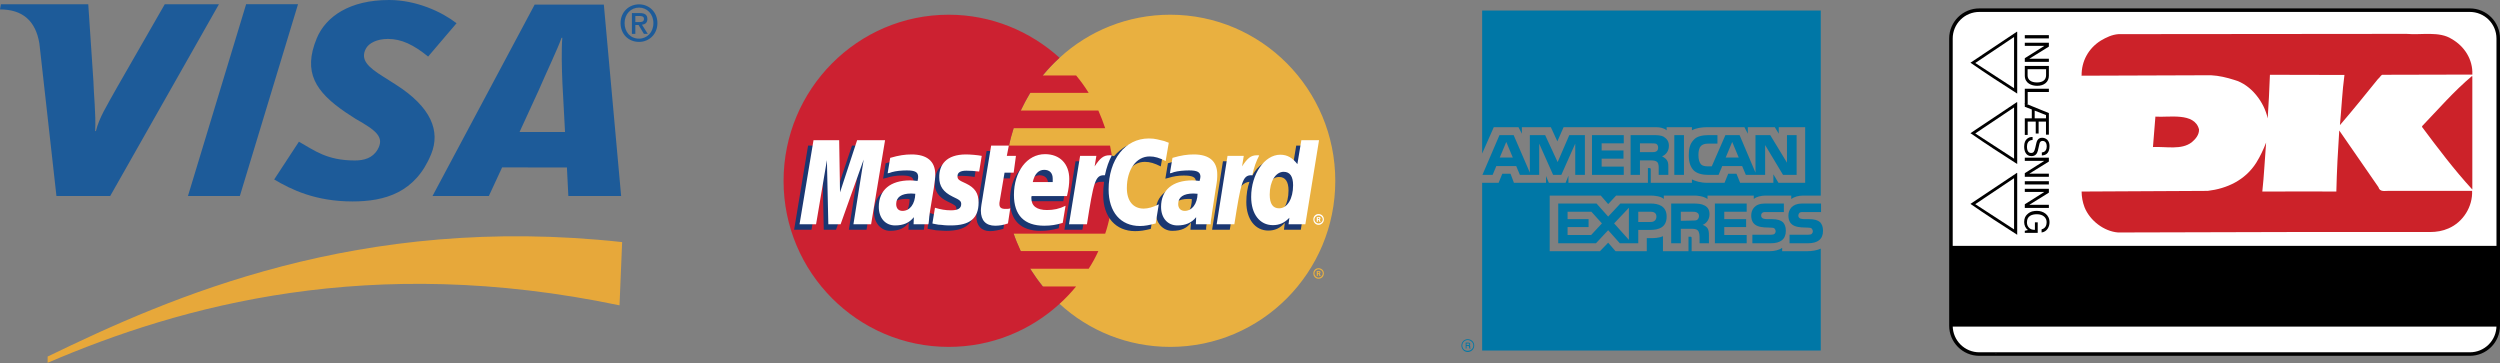 <svg width="227" height="33" viewBox="0 0 227 33" fill="none" xmlns="http://www.w3.org/2000/svg">
<rect x="0" y="0" width="227" height="33" fill="#808080" stroke="none"/>
<path fill-rule="evenodd" clip-rule="evenodd" d="M4.324 32.941C16.509 27.719 33.607 22.986 56.252 27.725L56.49 21.982C32.598 19.373 15.455 26.982 4.324 32.375V32.941Z" fill="#E7A83A"/>
<path fill-rule="evenodd" clip-rule="evenodd" d="M17.066 17.796L22.348 0.382H27.06L21.779 17.796H17.066ZM14.96 0.387L10.721 7.769C9.642 9.702 9.011 10.678 8.708 11.9H8.643C8.718 10.351 8.502 8.45 8.482 7.375L8.014 0.387H0.082L0 0.855C2.038 0.855 3.246 1.879 3.579 3.973L5.125 17.796H10.007L19.878 0.387H14.96ZM51.606 17.796L51.476 15.206L45.592 15.201L44.388 17.796H39.272L48.549 0.415H54.828L56.399 17.796H51.606V17.796ZM51.066 7.524C51.013 6.237 50.969 4.49 51.057 3.433H50.987C50.701 4.298 49.469 6.894 48.927 8.17L47.174 11.988H51.305L51.066 7.524ZM32.007 18.291C28.68 18.291 26.473 17.236 24.896 16.295L27.141 12.867C28.556 13.658 29.667 14.571 32.223 14.571C33.045 14.571 33.837 14.358 34.287 13.579C34.943 12.446 34.136 11.837 32.295 10.795L31.386 10.204C28.657 8.339 27.477 6.568 28.762 3.476C29.584 1.499 31.752 0 35.328 0C37.795 0 40.107 1.067 41.455 2.109L38.874 5.136C37.559 4.072 36.469 3.534 35.222 3.534C34.227 3.534 33.472 3.918 33.211 4.435C32.72 5.408 33.37 6.071 34.804 6.961L35.885 7.648C39.197 9.738 39.987 11.929 39.156 13.978C37.728 17.504 34.932 18.291 32.007 18.291ZM57.688 3.076H57.378V1.188H58.094C58.55 1.188 58.782 1.347 58.782 1.731C58.782 2.072 58.572 2.214 58.29 2.245L58.819 3.076H58.468L57.98 2.269H57.688V3.076ZM58.034 2.004C58.267 2.004 58.472 1.981 58.472 1.707C58.472 1.48 58.249 1.452 58.062 1.452H57.688V2.004H58.034ZM58.025 3.805C57.045 3.805 56.347 3.071 56.347 2.1C56.347 1.074 57.122 0.394 58.025 0.394C58.919 0.394 59.694 1.074 59.694 2.1C59.694 3.126 58.919 3.805 58.025 3.805ZM58.025 0.691C57.287 0.691 56.712 1.27 56.712 2.1C56.712 2.875 57.214 3.509 58.025 3.509C58.755 3.509 59.329 2.934 59.329 2.1C59.329 1.27 58.755 0.691 58.025 0.691Z" fill="#1D5B99"/>
<path fill-rule="evenodd" clip-rule="evenodd" d="M96.209 27.589C98.85 30.022 102.396 31.498 106.254 31.498C114.538 31.498 121.244 24.741 121.244 16.43C121.244 8.094 114.538 1.336 106.254 1.336C102.396 1.336 98.85 2.812 96.209 5.246C93.18 8.016 91.264 12.003 91.264 16.43C91.264 20.857 93.18 24.844 96.209 27.589Z" fill="#E9B040"/>
<path fill-rule="evenodd" clip-rule="evenodd" d="M119.251 24.818C119.251 24.559 119.458 24.352 119.717 24.352C120.001 24.352 120.208 24.56 120.208 24.818C120.208 25.104 120.001 25.311 119.717 25.311C119.458 25.311 119.251 25.104 119.251 24.818ZM119.717 25.207C119.924 25.207 120.105 25.026 120.105 24.819C120.105 24.612 119.924 24.456 119.717 24.456C119.535 24.456 119.354 24.612 119.354 24.819C119.354 25.026 119.535 25.207 119.717 25.207ZM119.665 25.052H119.561V24.611H119.742C119.769 24.611 119.82 24.611 119.846 24.638C119.898 24.663 119.898 24.689 119.898 24.741C119.898 24.793 119.872 24.845 119.82 24.845L119.924 25.052H119.794L119.742 24.87H119.665V25.052V24.793H119.769C119.794 24.793 119.794 24.767 119.794 24.741C119.794 24.715 119.794 24.715 119.769 24.689H119.665V25.052Z" fill="#E9B040"/>
<path fill-rule="evenodd" clip-rule="evenodd" d="M101.05 14.825C100.998 14.281 100.895 13.764 100.791 13.22H91.626C91.73 12.676 91.885 12.159 92.04 11.641H100.351C100.171 11.096 99.963 10.56 99.73 10.036H92.688C92.947 9.487 93.232 8.951 93.542 8.43H98.85C98.508 7.877 98.128 7.35 97.711 6.851H94.681C95.15 6.279 95.661 5.742 96.209 5.246C93.543 2.838 90.021 1.336 86.138 1.336C77.879 1.336 71.148 8.094 71.148 16.43C71.148 24.741 77.879 31.498 86.138 31.498C90.021 31.498 93.542 30.022 96.209 27.589C96.749 27.101 97.251 26.573 97.711 26.009H94.681C94.267 25.491 93.905 24.974 93.542 24.404H98.85C99.184 23.892 99.478 23.355 99.73 22.799H92.688C92.455 22.281 92.222 21.763 92.04 21.219H100.351C100.532 20.701 100.662 20.158 100.791 19.614C100.894 19.096 100.998 18.553 101.05 18.009C101.102 17.484 101.128 16.957 101.128 16.429C101.128 15.886 101.102 15.343 101.05 14.825Z" fill="#CC2131"/>
<path fill-rule="evenodd" clip-rule="evenodd" d="M119.251 19.926C119.251 19.641 119.458 19.434 119.717 19.434C120.001 19.434 120.208 19.641 120.208 19.926C120.208 20.185 120.001 20.418 119.717 20.418C119.458 20.418 119.251 20.184 119.251 19.926ZM119.717 20.288C119.924 20.288 120.105 20.133 120.105 19.926C120.105 19.719 119.924 19.563 119.717 19.563C119.535 19.563 119.354 19.719 119.354 19.926C119.354 20.133 119.535 20.288 119.717 20.288ZM119.665 20.133H119.561V19.718H119.846C119.898 19.745 119.898 19.796 119.898 19.848C119.898 19.874 119.872 19.926 119.82 19.952L119.924 20.133H119.794L119.742 19.977H119.665V20.133V19.9H119.717C119.742 19.9 119.769 19.9 119.769 19.873C119.794 19.873 119.794 19.848 119.794 19.822C119.794 19.822 119.794 19.796 119.769 19.796C119.769 19.77 119.742 19.796 119.717 19.796H119.665V20.133Z" fill="white"/>
<path fill-rule="evenodd" clip-rule="evenodd" d="M91.109 20.78C90.617 20.909 90.254 20.987 89.892 20.987C89.115 20.987 88.649 20.495 88.649 19.615C88.649 19.434 88.675 19.252 88.701 19.045L88.804 18.45L88.882 17.958L89.581 13.712H91.134L90.953 14.644H91.937L91.704 16.198H90.72L90.306 18.735C90.28 18.864 90.28 18.942 90.28 18.994C90.28 19.33 90.435 19.46 90.824 19.46C91.005 19.46 91.16 19.434 91.315 19.408L91.109 20.78ZM96.131 20.728C95.562 20.884 95.044 20.961 94.474 20.961C92.714 20.961 91.704 20.029 91.704 18.191C91.704 16.042 92.895 14.489 94.552 14.489C95.872 14.489 96.726 15.369 96.726 16.741C96.726 17.207 96.675 17.647 96.545 18.268H93.309C93.283 18.372 93.283 18.424 93.283 18.476C93.283 19.201 93.775 19.563 94.707 19.563C95.302 19.563 95.82 19.434 96.39 19.175L96.131 20.728ZM95.173 17.026V16.715C95.173 16.198 94.888 15.913 94.397 15.913C93.879 15.913 93.516 16.301 93.361 17.026H95.173V17.026ZM78.681 20.857H77.076L78.008 14.981L75.911 20.857H74.798L74.669 15.007L73.685 20.857H72.106L73.374 13.22H75.73L75.782 17.932L77.361 13.22H79.95L78.681 20.857ZM82.591 18.087C82.436 18.061 82.384 18.061 82.28 18.061C81.348 18.061 80.882 18.424 80.882 18.993C80.882 19.382 81.115 19.641 81.478 19.641C82.254 19.641 82.565 18.993 82.591 18.087ZM83.885 20.857H82.487L82.513 20.21C82.151 20.702 81.659 20.961 80.805 20.961C80.028 20.961 79.355 20.262 79.355 19.252C79.355 18.968 79.407 18.709 79.484 18.45C79.743 17.492 80.701 16.897 82.177 16.87C82.358 16.87 82.643 16.87 82.902 16.897C82.953 16.69 82.953 16.612 82.953 16.482C82.953 16.068 82.617 15.938 81.866 15.938C81.4 15.938 80.882 16.016 80.52 16.146L80.287 16.198L80.183 16.223L80.416 14.825C81.167 14.592 81.71 14.489 82.306 14.489C83.704 14.489 84.455 15.136 84.455 16.327C84.455 16.637 84.481 16.87 84.377 17.544L84.015 19.77L83.963 20.159L83.937 20.469L83.911 20.677L83.885 20.857ZM103.95 14.696C104.416 14.696 104.83 14.825 105.4 15.11L105.684 13.453C105.529 13.375 105.477 13.375 105.27 13.298L104.623 13.116C104.416 13.065 104.158 13.039 103.872 13.039C103.069 13.039 102.604 13.065 102.112 13.349C101.853 13.531 101.516 13.764 101.154 14.178L100.947 14.126L99.29 15.291L99.368 14.644H97.659L96.649 20.857H98.281L98.876 17.518C98.876 17.518 99.109 17.051 99.213 16.896C99.523 16.508 99.782 16.508 100.118 16.508H100.248C100.194 16.902 100.168 17.3 100.17 17.699C100.17 19.718 101.309 20.987 103.07 20.987C103.51 20.987 103.899 20.935 104.494 20.78L104.779 19.019C104.261 19.304 103.795 19.433 103.407 19.433C102.449 19.433 101.879 18.709 101.879 17.57C101.878 15.887 102.733 14.696 103.95 14.696ZM117.697 13.22L117.335 15.395C116.946 14.8 116.48 14.515 115.859 14.515C115.004 14.515 114.202 15.006 113.71 15.938V15.913L112.674 15.291L112.778 14.644H111.043L110.059 20.857H111.665L112.208 17.518C112.208 17.518 112.623 17.052 112.726 16.897C112.985 16.586 113.244 16.534 113.451 16.508C113.27 17.026 113.166 17.647 113.166 18.346C113.166 19.9 113.969 20.935 115.16 20.935C115.755 20.935 116.221 20.728 116.661 20.236L116.584 20.857H118.112L119.354 13.22H117.697ZM115.704 19.382C115.16 19.382 114.875 18.968 114.875 18.165C114.875 16.948 115.393 16.068 116.143 16.068C116.713 16.068 116.998 16.508 116.998 17.285C116.998 18.527 116.48 19.382 115.704 19.382ZM108.222 18.087C108.067 18.061 108.015 18.061 107.911 18.061C106.979 18.061 106.513 18.424 106.513 18.993C106.513 19.382 106.746 19.641 107.108 19.641C107.885 19.641 108.196 18.993 108.222 18.087ZM109.516 20.857H108.092L108.144 20.21C107.782 20.702 107.289 20.961 106.436 20.961C105.633 20.961 104.934 20.288 104.934 19.252C104.934 17.777 106.047 16.871 107.807 16.871C107.989 16.871 108.273 16.871 108.507 16.897C108.558 16.69 108.585 16.612 108.585 16.483C108.585 16.068 108.248 15.939 107.471 15.939C107.031 15.939 106.487 16.017 106.125 16.146L105.918 16.198L105.814 16.223L106.047 14.825C106.798 14.592 107.342 14.489 107.937 14.489C109.335 14.489 110.06 15.136 110.06 16.327C110.06 16.638 110.112 16.871 109.983 17.544L109.646 19.77L109.594 20.159L109.542 20.47L109.517 20.677V20.857H109.516ZM87.277 15.964C87.588 15.964 88.028 15.99 88.494 16.068L88.727 14.618C88.261 14.566 87.639 14.489 87.277 14.489C85.465 14.489 84.869 15.473 84.869 16.611C84.869 17.363 85.206 17.906 86.086 18.32C86.733 18.631 86.837 18.682 86.837 18.968C86.837 19.355 86.501 19.589 85.879 19.589C85.387 19.589 84.921 19.511 84.403 19.33L84.222 20.753L84.248 20.78L84.558 20.831C84.662 20.857 84.791 20.883 84.973 20.909C85.361 20.935 85.698 20.961 85.905 20.961C87.717 20.961 88.468 20.262 88.468 18.89C88.468 18.035 88.054 17.518 87.251 17.155C86.552 16.844 86.474 16.793 86.474 16.508C86.474 16.223 86.785 15.964 87.277 15.964Z" fill="#1B3771"/>
<path fill-rule="evenodd" clip-rule="evenodd" d="M106.125 12.961L105.84 14.618C105.27 14.333 104.856 14.204 104.39 14.204C103.173 14.204 102.319 15.395 102.319 17.078C102.319 18.243 102.888 18.941 103.846 18.941C104.234 18.941 104.701 18.812 105.218 18.553L104.934 20.288C104.338 20.443 103.95 20.521 103.509 20.521C101.749 20.521 100.662 19.252 100.662 17.207C100.662 14.489 102.163 12.573 104.312 12.573C104.597 12.573 104.855 12.599 105.063 12.65L105.71 12.806C105.918 12.884 105.969 12.909 106.125 12.961ZM100.895 14.1H100.739C100.196 14.1 99.885 14.359 99.393 15.11L99.549 14.152H98.073L97.063 20.365H98.695C99.29 16.559 99.445 15.912 100.222 15.912H100.326C100.481 15.162 100.688 14.618 100.947 14.126L100.895 14.1ZM91.523 20.288C91.083 20.443 90.72 20.495 90.358 20.495C89.53 20.495 89.063 20.029 89.063 19.123C89.063 18.968 89.089 18.761 89.115 18.579L89.219 17.958L89.296 17.466L89.996 13.22H91.601L91.419 14.152H92.248L92.041 15.68H91.212L90.772 18.269C90.746 18.372 90.746 18.45 90.746 18.528C90.746 18.838 90.902 18.968 91.29 18.968C91.471 18.968 91.626 18.968 91.73 18.916L91.523 20.288ZM85.284 16.119C85.284 16.896 85.646 17.44 86.5 17.854C87.173 18.165 87.277 18.268 87.277 18.527C87.277 18.916 86.992 19.097 86.345 19.097C85.853 19.097 85.413 19.019 84.895 18.864L84.662 20.288L84.74 20.314L85.025 20.366C85.128 20.391 85.258 20.417 85.465 20.417C85.827 20.469 86.138 20.469 86.345 20.469C88.053 20.469 88.856 19.822 88.856 18.398C88.856 17.543 88.52 17.051 87.717 16.663C87.018 16.353 86.941 16.275 86.941 15.99C86.941 15.654 87.225 15.498 87.743 15.498C88.054 15.498 88.494 15.524 88.908 15.576L89.141 14.152C88.727 14.075 88.08 14.023 87.717 14.023C85.905 14.023 85.258 14.98 85.284 16.119ZM118.526 20.366H116.998L117.076 19.77C116.636 20.236 116.17 20.443 115.574 20.443C114.383 20.443 113.606 19.434 113.606 17.88C113.606 15.809 114.823 14.048 116.247 14.048C116.895 14.048 117.36 14.333 117.801 14.903L118.163 12.728H119.769L118.526 20.366ZM116.144 18.916C116.895 18.916 117.413 18.035 117.413 16.819C117.413 16.016 117.127 15.601 116.558 15.601C115.833 15.601 115.29 16.456 115.29 17.673C115.29 18.502 115.574 18.916 116.144 18.916ZM96.494 20.236C95.924 20.417 95.406 20.495 94.811 20.495C92.998 20.495 92.066 19.537 92.066 17.699C92.066 15.576 93.257 13.997 94.888 13.997C96.235 13.997 97.089 14.877 97.089 16.249C97.089 16.715 97.037 17.155 96.882 17.802H93.672C93.646 17.88 93.646 17.932 93.646 17.984C93.646 18.709 94.138 19.071 95.07 19.071C95.665 19.071 96.183 18.968 96.753 18.683L96.494 20.236ZM95.587 16.534V16.223C95.587 15.705 95.302 15.421 94.811 15.421C94.293 15.421 93.93 15.809 93.775 16.534H95.587ZM79.096 20.366H77.491L78.423 14.488L76.326 20.366H75.212L75.083 14.54L74.099 20.366H72.598L73.866 12.728H76.196L76.274 17.466L77.827 12.728H80.364L79.096 20.366ZM83.109 17.595C82.953 17.595 82.876 17.57 82.746 17.57C81.84 17.57 81.374 17.906 81.374 18.527C81.374 18.916 81.581 19.149 81.944 19.149C82.617 19.149 83.083 18.527 83.109 17.595ZM84.3 20.366H82.953L82.979 19.718C82.565 20.236 82.021 20.469 81.27 20.469C80.39 20.469 79.795 19.796 79.795 18.786C79.795 17.259 80.83 16.379 82.642 16.379C82.824 16.379 83.057 16.405 83.315 16.43C83.367 16.223 83.367 16.146 83.367 16.042C83.367 15.628 83.082 15.473 82.332 15.473C81.866 15.473 81.348 15.524 80.985 15.628L80.752 15.706L80.597 15.732L80.83 14.334C81.632 14.101 82.176 14.023 82.772 14.023C84.17 14.023 84.921 14.644 84.921 15.835C84.921 16.146 84.895 16.379 84.791 17.078L84.428 19.279L84.377 19.667L84.351 19.977L84.325 20.211L84.3 20.366ZM108.74 17.595C108.558 17.595 108.481 17.57 108.377 17.57C107.445 17.57 106.979 17.906 106.979 18.527C106.979 18.916 107.212 19.149 107.575 19.149C108.222 19.149 108.714 18.527 108.74 17.595ZM109.931 20.366H108.584L108.61 19.718C108.196 20.236 107.652 20.469 106.901 20.469C106.021 20.469 105.425 19.796 105.425 18.786C105.425 17.259 106.461 16.379 108.273 16.379C108.455 16.379 108.688 16.405 108.921 16.43C108.973 16.223 108.999 16.146 108.999 16.042C108.999 15.628 108.714 15.473 107.963 15.473C107.497 15.473 106.954 15.524 106.591 15.628L106.384 15.706L106.228 15.732L106.461 14.334C107.264 14.101 107.807 14.023 108.403 14.023C109.801 14.023 110.526 14.644 110.526 15.835C110.526 16.146 110.526 16.379 110.397 17.078L110.06 19.279L110.008 19.667L109.956 19.977L109.931 20.211V20.366H109.931ZM114.28 14.1H114.124C113.581 14.1 113.27 14.359 112.778 15.11L112.934 14.152H111.458L110.474 20.365H112.079C112.675 16.559 112.83 15.912 113.607 15.912H113.71C113.866 15.162 114.073 14.618 114.332 14.126L114.28 14.1Z" fill="white"/>
<path fill-rule="evenodd" clip-rule="evenodd" d="M133.522 31.65H133.419C133.419 31.598 133.393 31.521 133.393 31.495C133.393 31.47 133.393 31.418 133.316 31.418H133.161V31.65H133.084V31.109H133.316C133.419 31.109 133.496 31.135 133.496 31.238C133.496 31.315 133.47 31.341 133.445 31.366C133.471 31.392 133.496 31.418 133.496 31.47V31.573C133.496 31.598 133.496 31.598 133.522 31.598V31.65ZM133.419 31.263C133.419 31.186 133.368 31.186 133.342 31.186H133.161V31.341H133.316C133.368 31.341 133.419 31.315 133.419 31.263ZM133.857 31.366C133.857 31.057 133.6 30.799 133.264 30.799C132.955 30.799 132.697 31.057 132.697 31.366C132.697 31.701 132.955 31.959 133.264 31.959C133.599 31.959 133.857 31.701 133.857 31.366ZM133.78 31.366C133.78 31.65 133.548 31.856 133.264 31.856C132.981 31.856 132.775 31.65 132.775 31.366C132.775 31.109 132.981 30.877 133.264 30.877C133.548 30.877 133.78 31.109 133.78 31.366ZM165.531 20.954C165.531 21.728 165.042 22.088 164.165 22.088H162.491V21.315H164.165C164.32 21.315 164.449 21.289 164.501 21.238C164.552 21.186 164.604 21.109 164.604 21.006C164.604 20.902 164.552 20.8 164.501 20.748C164.449 20.696 164.346 20.671 164.191 20.671C163.393 20.645 162.387 20.696 162.387 19.563C162.387 19.047 162.722 18.48 163.624 18.48H165.351V19.253H163.753C163.599 19.253 163.495 19.253 163.418 19.305C163.341 19.382 163.289 19.459 163.289 19.588C163.289 19.717 163.367 19.794 163.47 19.846C163.573 19.872 163.676 19.898 163.805 19.898H164.269C164.758 19.898 165.068 20 165.274 20.181C165.428 20.361 165.531 20.594 165.531 20.954ZM161.898 20.181C161.691 20 161.382 19.898 160.892 19.898H160.429C160.3 19.898 160.197 19.872 160.094 19.846C159.99 19.794 159.913 19.717 159.913 19.588C159.913 19.459 159.939 19.382 160.042 19.305C160.119 19.253 160.222 19.253 160.377 19.253H161.975V18.48H160.248C159.32 18.48 159.011 19.047 159.011 19.563C159.011 20.696 160.016 20.645 160.815 20.671C160.97 20.671 161.073 20.696 161.124 20.748C161.176 20.8 161.228 20.902 161.228 21.006C161.228 21.109 161.176 21.186 161.124 21.238C161.047 21.289 160.944 21.315 160.789 21.315H159.114V22.088H160.789C161.665 22.088 162.155 21.727 162.155 20.954C162.155 20.594 162.052 20.361 161.898 20.181ZM158.599 21.341H156.563V20.619H158.547V19.898H156.563V19.228H158.599V18.48H155.712V22.088H158.599V21.341ZM154.784 18.661C154.501 18.506 154.166 18.48 153.728 18.48H151.743V22.088H152.619V20.774H153.547C153.856 20.774 154.037 20.8 154.166 20.928C154.321 21.109 154.321 21.418 154.321 21.65V22.088H155.171V21.392C155.171 21.057 155.145 20.902 155.042 20.722C154.965 20.619 154.811 20.49 154.604 20.413C154.836 20.336 155.223 20.026 155.223 19.459C155.223 19.047 155.068 18.815 154.784 18.661ZM149.888 18.48H147.13L146.022 19.666L144.965 18.48H141.486V22.088H144.914L146.022 20.902L147.079 22.088H148.754V20.877H149.836C150.584 20.877 151.331 20.671 151.331 19.666C151.331 18.686 150.558 18.48 149.888 18.48ZM154.088 19.975C153.96 20.026 153.831 20.026 153.676 20.026L152.619 20.052V19.227H153.676C153.831 19.227 153.986 19.227 154.088 19.305C154.192 19.357 154.269 19.459 154.269 19.614C154.269 19.769 154.192 19.898 154.088 19.975ZM149.888 20.155H148.754V19.227H149.888C150.197 19.227 150.403 19.357 150.403 19.666C150.403 19.975 150.197 20.155 149.888 20.155ZM146.563 20.284L147.903 18.867V21.779L146.563 20.284ZM144.475 21.341H142.336V20.619H144.243V19.898H142.336V19.228H144.501L145.455 20.284L144.475 21.341ZM163.135 15.877H161.898L160.274 13.171V15.877H158.522L158.186 15.078H156.382L156.047 15.877H155.042C154.63 15.877 154.088 15.774 153.779 15.465C153.496 15.155 153.341 14.743 153.341 14.099C153.341 13.557 153.419 13.068 153.805 12.681C154.063 12.398 154.527 12.269 155.119 12.269H155.944V13.042H155.119C154.81 13.042 154.63 13.094 154.449 13.248C154.295 13.403 154.217 13.687 154.217 14.073C154.217 14.46 154.295 14.743 154.449 14.924C154.578 15.053 154.81 15.104 155.042 15.104H155.429L156.666 12.269H157.954L159.397 15.671V12.269H160.738L162.258 14.769V12.269H163.134V15.877H163.135ZM152.903 12.269H152.027V15.877H152.903V12.269ZM151.073 12.424C150.79 12.269 150.481 12.269 150.042 12.269H148.058V15.877H148.908V14.563H149.836C150.145 14.563 150.352 14.588 150.48 14.717C150.635 14.898 150.609 15.207 150.609 15.413V15.877H151.485V15.155C151.485 14.846 151.459 14.691 151.331 14.511C151.253 14.408 151.099 14.279 150.918 14.202C151.15 14.099 151.537 13.815 151.537 13.248C151.537 12.836 151.357 12.604 151.073 12.424ZM147.439 15.13H145.429V14.408H147.413V13.661H145.429V13.016H147.439V12.269H144.553V15.877H147.439V15.13ZM143.908 12.269H142.491L141.434 14.717L140.3 12.269H138.909V15.671L137.44 12.269H136.151L134.605 15.877H135.532L135.867 15.078H137.671L138.006 15.877H139.759V13.042L141.022 15.877H141.769L143.032 13.042V15.877H143.908V12.269H143.908ZM157.877 14.305L157.284 12.887L156.692 14.305H157.877ZM150.403 13.738C150.274 13.816 150.146 13.816 149.965 13.816H148.908V13.017H149.965C150.12 13.017 150.3 13.017 150.403 13.068C150.506 13.146 150.558 13.249 150.558 13.403C150.558 13.558 150.506 13.686 150.403 13.738ZM136.177 14.305L136.769 12.887L137.362 14.305H136.177ZM165.325 0.955H134.579V13.944L135.635 11.547H137.877L138.187 12.14V11.547H140.816L141.408 12.836L141.975 11.547H150.352C150.738 11.547 151.073 11.625 151.331 11.831V11.547H153.625V11.831C154.011 11.625 154.501 11.547 155.068 11.547H158.392L158.702 12.14V11.547H161.15L161.511 12.14V11.547H163.908V16.599H161.485L161.022 15.826V16.599H158.006L157.671 15.774H156.923L156.588 16.599H155.016C154.398 16.599 153.934 16.444 153.625 16.29V16.599H149.888V15.439C149.888 15.284 149.862 15.258 149.759 15.258H149.63V16.599H142.414V15.954L142.156 16.599H140.635L140.378 15.98V16.599H137.465L137.156 15.774H136.409L136.074 16.599H134.579V31.83H165.325V22.578C164.99 22.733 164.526 22.81 164.062 22.81H161.82V22.5C161.563 22.707 161.099 22.81 160.661 22.81H153.599V21.65C153.599 21.495 153.573 21.495 153.444 21.495H153.315V22.81H150.996V21.444C150.609 21.624 150.171 21.624 149.785 21.624H149.527V22.81H146.692L146.022 22.037L145.275 22.81H140.713V17.759H145.352L146.022 18.532L146.743 17.759H149.862C150.223 17.759 150.815 17.81 151.073 18.068V17.759H153.856C154.14 17.759 154.681 17.81 155.042 18.068V17.759H159.243V18.068C159.475 17.862 159.913 17.759 160.3 17.759H162.645V18.068C162.903 17.887 163.263 17.759 163.728 17.759H165.325V0.955Z" fill="#0077A6"/>
<path fill-rule="evenodd" clip-rule="evenodd" d="M224.266 32.148C225.687 32.148 226.84 30.997 226.84 29.575V3.498C226.84 2.077 225.687 0.924 224.266 0.924H179.719C178.298 0.924 177.146 2.077 177.146 3.498V29.575C177.146 30.997 178.298 32.148 179.719 32.148H224.266Z" fill="white"/>
<path d="M224.266 31.988C224.583 31.989 224.897 31.927 225.19 31.805C225.483 31.684 225.749 31.506 225.973 31.282C226.197 31.058 226.375 30.792 226.497 30.499C226.618 30.206 226.68 29.892 226.68 29.575V3.498C226.68 2.831 226.41 2.228 225.973 1.791C225.749 1.567 225.483 1.389 225.19 1.268C224.897 1.146 224.583 1.084 224.266 1.084H179.719C179.402 1.084 179.088 1.146 178.795 1.268C178.503 1.389 178.237 1.567 178.013 1.791C177.788 2.015 177.61 2.281 177.489 2.574C177.368 2.867 177.305 3.181 177.306 3.498V29.575C177.306 30.241 177.576 30.845 178.013 31.282C178.237 31.506 178.503 31.684 178.795 31.805C179.088 31.927 179.402 31.989 179.719 31.988H224.266ZM224.266 32.309H179.719C178.965 32.309 178.281 32.003 177.786 31.508C177.532 31.255 177.33 30.953 177.193 30.622C177.055 30.29 176.985 29.934 176.985 29.575V3.498C176.985 2.743 177.291 2.059 177.786 1.565C178.04 1.311 178.341 1.109 178.673 0.971C179.005 0.834 179.36 0.763 179.719 0.764H224.266C225.021 0.764 225.705 1.07 226.199 1.565C226.453 1.818 226.655 2.12 226.793 2.451C226.93 2.783 227 3.139 227 3.498V29.575C227 30.33 226.694 31.013 226.199 31.508C225.946 31.762 225.644 31.964 225.313 32.101C224.981 32.239 224.625 32.309 224.266 32.309Z" fill="black"/>
<path fill-rule="evenodd" clip-rule="evenodd" d="M218.497 3.075C219.878 3.197 221.482 2.811 222.619 3.542C223.757 4.192 224.548 5.39 224.488 6.771L216.304 6.791C216.166 6.847 216.08 7.055 215.918 7.177C214.781 8.579 213.643 10 212.466 11.36C212.608 9.857 212.673 8.309 212.876 6.806L206.109 6.791C206.064 8.141 205.988 9.472 205.906 10.751C205.601 9.289 204.403 7.685 202.88 7.258C202.17 7.035 201.5 6.872 200.748 6.832L189.051 6.873C189.051 6.893 189.01 6.893 189.01 6.873C188.99 5.573 189.619 4.395 190.756 3.684C191.244 3.4 191.771 3.14 192.361 3.1L218.497 3.075Z" fill="#CC2229"/>
<path fill-rule="evenodd" clip-rule="evenodd" d="M183.161 8.497C181.76 7.604 180.318 6.67 178.917 5.695L183.141 2.872L183.162 2.892V8.497H183.161ZM179.354 5.72L182.877 8.01V3.359L179.354 5.72Z" fill="black"/>
<path fill-rule="evenodd" clip-rule="evenodd" d="M224.488 17.169C224.488 17.189 224.467 17.189 224.488 17.209C222.843 15.422 221.36 13.453 219.918 11.523L219.939 11.442C221.421 9.899 222.802 8.294 224.447 6.913L224.487 6.934V17.169H224.488ZM199.671 11.747C199.692 12.234 199.367 12.62 199.001 12.925C198.067 13.635 196.696 13.295 195.488 13.351L195.711 10.589C196.925 10.681 199.26 10.173 199.671 11.747ZM215.958 16.986C216.09 17.433 216.471 17.332 216.832 17.332H224.467C224.528 18.753 223.655 20.175 222.314 20.743C221.807 20.967 221.238 21.068 220.649 21.068H207.835L192.32 21.109C191.04 21.007 189.761 20.033 189.274 18.814C189.102 18.359 189.013 17.878 189.01 17.392L200.463 17.332C202.189 17.128 203.854 16.377 204.87 14.773C205.235 14.184 205.52 13.575 205.763 12.945C205.642 14.407 205.581 15.91 205.418 17.392C207.591 17.372 212.14 17.392 212.14 17.392C212.181 15.565 212.282 13.655 212.404 11.848L215.958 16.986Z" fill="#CC2229"/>
<path fill-rule="evenodd" clip-rule="evenodd" d="M226.775 29.653V22.325H177.106V29.653H226.775ZM183.161 14.894C181.76 14.001 180.318 13.067 178.917 12.092L183.141 9.269L183.162 9.29V14.894H183.161ZM179.354 12.117L182.877 14.407V9.757L179.354 12.117ZM183.161 21.317C181.76 20.423 180.318 19.489 178.917 18.514L183.141 15.692L183.162 15.712V21.317H183.161ZM179.354 18.54L182.877 20.829V16.179L179.354 18.54ZM183.852 3.484V3.188H186.038V3.484H183.852ZM186.038 5.331V5.619H183.852V5.285L185.617 4.173V4.166H183.852V3.88H186.038V4.231L184.273 5.325V5.331H186.038ZM185.784 6.281V6.832C185.784 7.234 185.507 7.487 184.957 7.487C184.407 7.487 184.106 7.237 184.106 6.853V6.281H185.784ZM183.852 5.985V6.86C183.852 7.578 184.486 7.792 184.975 7.792C185.605 7.792 186.038 7.441 186.038 6.872V5.985H183.852ZM184.114 8.353V9.462H183.852V8.058H186.038V8.353H184.114Z" fill="black"/>
<path fill-rule="evenodd" clip-rule="evenodd" d="M184.749 10.745V10.044L185.776 10.449V10.745H184.749ZM184.487 9.938V10.745H183.852V12.25H184.114V11.04H184.845V12.125H185.107V11.04H185.775V12.229H186.037V10.267L183.852 9.377V9.697L184.487 9.938ZM185.398 13.839C185.736 13.824 185.843 13.543 185.843 13.296C185.843 13.11 185.791 12.795 185.459 12.795C185.273 12.795 185.212 12.927 185.182 13.055L185.039 13.679C184.972 13.963 184.802 14.176 184.455 14.176C183.938 14.176 183.794 13.694 183.794 13.319C183.794 12.913 183.916 12.755 184.005 12.657C184.172 12.473 184.355 12.436 184.559 12.436V12.712C184.163 12.712 184.047 13.035 184.047 13.316C184.047 13.529 184.102 13.889 184.416 13.889C184.644 13.889 184.717 13.782 184.802 13.423L184.905 12.975C184.939 12.831 185.039 12.508 185.419 12.508C185.76 12.508 186.096 12.731 186.096 13.261C186.096 14.026 185.638 14.101 185.398 14.114V13.839H185.398ZM186.038 15.768V16.056H183.852V15.723L185.617 14.61V14.604H183.852V14.317H186.038V14.668L184.273 15.762V15.768H186.038ZM183.852 16.747V16.452H186.038V16.747H183.852ZM186.038 18.595V18.881H183.852V18.549L185.617 17.435V17.43H183.852V17.143H186.038V17.493L184.273 18.588V18.595H186.038ZM185.024 20.188V21.146H183.852V20.956L184.136 20.886C183.928 20.737 183.794 20.462 183.794 20.163C183.794 19.788 183.931 19.605 184.041 19.492C184.359 19.157 184.733 19.147 184.966 19.147C185.497 19.147 186.096 19.471 186.096 20.184C186.096 20.593 185.864 21.047 185.376 21.11V20.825C185.755 20.731 185.834 20.41 185.834 20.169C185.834 19.776 185.521 19.453 184.95 19.453C184.505 19.453 184.047 19.599 184.047 20.181C184.047 20.291 184.06 20.468 184.187 20.63C184.34 20.822 184.535 20.871 184.77 20.871V20.188H185.024Z" fill="black"/>
<path fill-rule="evenodd" clip-rule="evenodd" d="M224.638 6.901C224.638 6.928 224.531 6.981 224.558 6.901H224.638ZM181.221 32.125H181.248V32.098H181.221V32.125Z" fill="white"/>
</svg>
